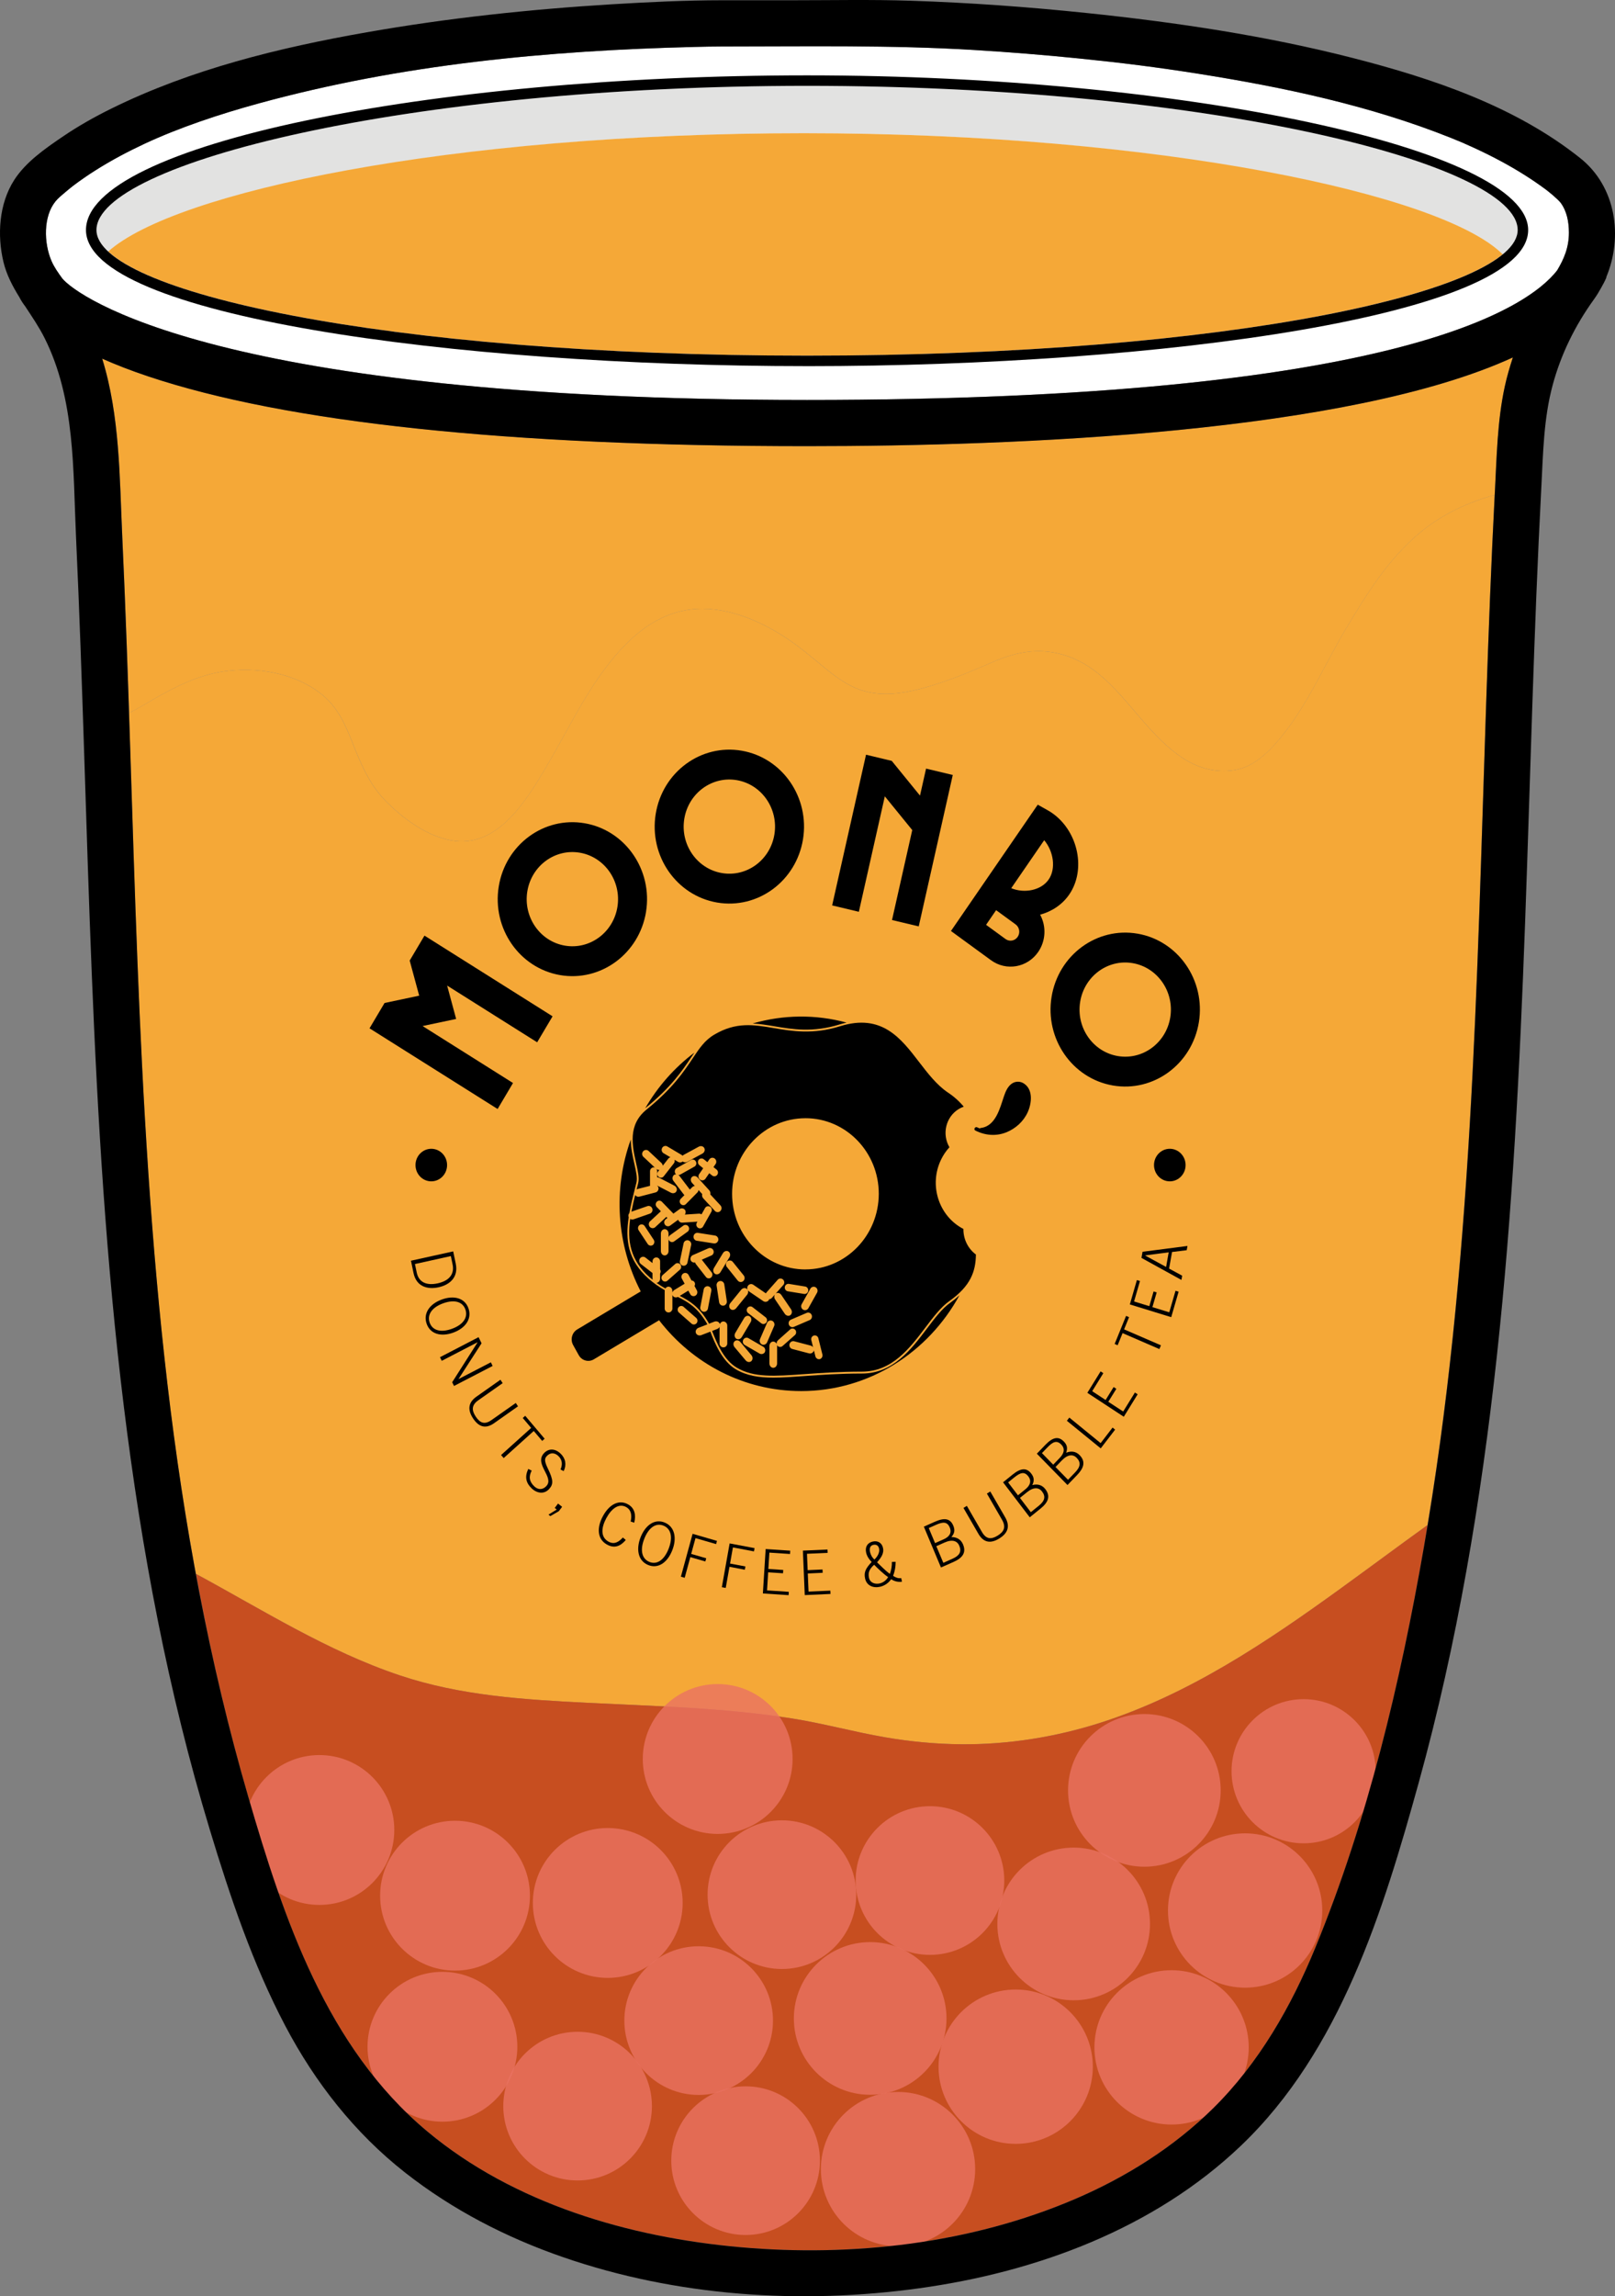 <?xml version="1.0" encoding="UTF-8"?> <svg xmlns="http://www.w3.org/2000/svg" id="Calque_2" viewBox="0 0 936.82 1331.55"><rect x="0" y="0" width="936.82" height="1331.55" fill="#808080" stroke="none"/><defs><style>.cls-1{fill:#e97262;opacity:.8;}.cls-1,.cls-2,.cls-3,.cls-4,.cls-5,.cls-6,.cls-7,.cls-8{stroke-width:0px;}.cls-9{opacity:.7;}.cls-3{fill:#5a231e;}.cls-4{fill:#c74e20;}.cls-5{fill:#6d2c23;}.cls-6{fill:#fff;}.cls-7{fill:#e2e2e1;}.cls-8{fill:#f5a837;}</style></defs><g id="Calque_1-2"><path class="cls-8" d="M867.05,286.96c-15.67,4.42-30.46,11.22-43.31,21.85-18.22,15.07-31,35.66-42.98,55.74-12.43,20.83-21.97,43.63-37.39,62.56-7.06,8.68-15.94,17.7-27.47,19.49-10.69,1.66-20.93-1.16-29.88-7.04-17.96-11.81-29.3-31.22-44.99-45.56-8.39-7.67-17.62-13.14-28.87-15.42-12.74-2.57-24.51.2-36.22,5.3-13.78,5.99-27.4,11.69-41.98,15.54-10.86,2.86-22.48,4.38-33.43,1.09-8.3-2.49-15.35-7.68-21.98-13.09-7.72-6.31-15.25-12.83-23.66-18.23-15.81-10.14-35.58-18.26-54.72-15.72-13.26,1.76-24.88,8.5-34.51,17.58-21.55,20.32-33.99,48.68-48.87,73.78-11.08,18.69-27.38,45.9-52.89,42.83-15.36-1.85-30.29-12.98-40.74-23.75-9.18-9.45-14.29-21.91-19.01-33.96-3.91-9.96-8.39-19.65-16.77-26.67-15.59-13.06-38.74-16.93-58.47-13.81-14.31,2.27-27.18,8.71-39.63,15.85-4.51,2.58-9.37,5.71-14.46,8.09,0-.02,0-.04,0-.06,4.31,129.93,7.16,260.01,22.28,389.22,4.31,36.85,9.78,73.59,16.53,110.08,38.83,20.99,76.27,44.82,118.34,58.9,35.12,11.75,71.91,14.04,108.65,15.88,39.71,1.99,79.58,2.86,118.92,9.1,18.1,2.87,35.74,7.77,53.78,10.88,14.61,2.52,29.42,3.94,44.24,4.06,27.25.22,54.42-4.11,80.38-12.36,51.43-16.35,96.76-46.86,140.09-78.23,16.69-12.08,33.26-24.43,50.01-36.49,26.1-157.32,28.66-317.43,34.02-476.46,1.38-40.95,2.92-81.9,5.05-122.82-.03.62-.05,1.24-.09,1.86Z"></path><path class="cls-8" d="M73.17,365.73c-.09-2.34-.18-4.67-.27-7.01.09,2.34.18,4.67.27,7.01Z"></path><path class="cls-6" d="M32.18,116.78c1.67-2.05,3.86-3.76,5.87-5.47.92-.78,1.86-1.55,2.79-2.32.1-.08,1.12-.88,1.63-1.28,4.19-3.19,8.55-6.17,13-8.98,9.09-5.75,18.61-10.8,28.35-15.35,19.95-9.32,43.52-17.2,66.43-23.46,82.67-22.61,167.08-30.6,252.91-32.71,5.27-.13,10.54-.25,15.81-.25,48.84,0,97.65-.92,146.42,2.05,20.15,1.23,40.27,2.85,60.36,4.88,24.52,2.47,45.92,5.16,69.63,8.92,49.56,7.85,99.43,18.45,146.16,37.11,5.11,2.04,7.94,3.24,13.66,5.88,5.33,2.46,10.6,5.07,15.77,7.86,8.93,4.82,17.55,10.18,25.7,16.23.28.21.42.31.58.43.15.12.26.21.5.41.92.74,1.85,1.48,2.75,2.24,1.65,1.4,4.13,3.69,4.9,4.76,3.56,4.96,4.67,11.05,4.68,17.14.02,8.69-2.93,15.43-6.85,21.96-16.77,21.51-92.94,75.09-435.08,75.09S44.72,171.76,36.18,161.54c-2.4-3.29-4.75-6.61-6.29-10.17-4.56-10.58-4.76-25.93,2.29-34.58Z"></path><path class="cls-7" d="M871.68,147.46c5.67-4.68,8.69-9.4,8.69-14.09,0-38.66-180.06-83.59-412.2-83.59S55.96,94.72,55.96,133.37c0,4.14,2.37,8.31,6.81,12.45,38.3-34.39,201.13-68.58,403.62-68.58s370.42,35.28,405.28,70.22Z"></path><path class="cls-8" d="M468.16,206.23c213.75,0,366.59-28.31,403.51-58.77-34.86-34.93-199.57-70.22-405.28-70.22S101.07,111.43,62.77,145.82c33.33,31.07,187.81,60.41,405.39,60.41Z"></path><path class="cls-2" d="M468.16,212.32c-205.62,0-418.29-29.53-418.29-78.95S249.24,43.7,468.16,43.7s418.29,42.74,418.29,89.68c0,49.42-212.67,78.95-418.29,78.95ZM468.16,49.78c-232.14,0-412.2,44.93-412.2,83.59,0,35.18,165.64,72.86,412.2,72.86s412.2-37.67,412.2-72.86c0-38.66-180.06-83.59-412.2-83.59Z"></path><path class="cls-2" d="M217.72,194.15c.25-.04.5-.09.75-.13-.25.04-.5.09-.75.13ZM357.09,206.5c1.6,1.1,3.2,2.19,4.88,3.2-1.67-1-3.29-2.08-4.88-3.2ZM533.24,208.51s.07.02.11.03c-.04,0-.07-.02-.11-.03ZM865.26,158.94c2.39-2.22,4.66-4.56,6.86-6.95-2.2,2.4-4.47,4.73-6.86,6.95ZM874.87,148.86c1.28-1.49,2.5-3.02,3.71-4.57-1.2,1.55-2.44,3.08-3.71,4.57Z"></path><path class="cls-8" d="M74.85,413.41c5.1-2.38,9.96-5.51,14.46-8.09,12.45-7.13,25.31-13.58,39.63-15.85,19.73-3.12,42.88.74,58.47,13.81,8.38,7.02,12.86,16.72,16.77,26.67,4.73,12.05,9.83,24.5,19.01,33.96,10.45,10.77,25.38,21.9,40.74,23.75,25.51,3.07,41.81-24.14,52.89-42.83,14.88-25.1,27.32-53.47,48.87-73.78,9.63-9.08,21.24-15.83,34.51-17.58,19.14-2.53,38.91,5.58,54.72,15.72,8.41,5.4,15.94,11.92,23.66,18.23,6.63,5.42,13.68,10.6,21.98,13.09,10.95,3.29,22.56,1.77,33.43-1.09,14.58-3.84,28.2-9.54,41.98-15.54,11.71-5.09,23.48-7.87,36.22-5.3,11.25,2.27,20.48,7.75,28.87,15.42,15.69,14.34,27.02,33.75,44.99,45.56,8.95,5.88,19.19,8.7,29.88,7.04,11.53-1.79,20.41-10.81,27.47-19.49,15.42-18.94,24.96-41.73,37.39-62.56,11.98-20.08,24.76-40.67,42.98-55.74,12.85-10.63,27.64-17.43,43.31-21.85.03-.62.05-1.24.09-1.86,1.06-20.36,1.4-41,5.73-60.99,1.23-5.68,2.87-11.29,4.69-16.85-95.38,43.71-286.46,51.44-409.39,51.44-173.3,0-301.91-13.61-382.25-40.47-10.23-3.42-18.98-6.86-26.65-10.26,10.3,33.26,10.04,68.67,11.65,103.4,1.58,33.99,2.8,68.01,3.93,102.03Z"></path><path class="cls-4" d="M778.05,920.87c-43.34,31.37-88.67,61.88-140.09,78.23-25.95,8.25-53.13,12.58-80.38,12.36-14.82-.12-29.64-1.54-44.24-4.06-18.04-3.11-35.68-8.01-53.78-10.88-39.34-6.23-79.21-7.11-118.92-9.1-36.74-1.84-73.53-4.13-108.65-15.88-42.07-14.07-79.52-37.91-118.34-58.9,8.06,43.58,17.99,86.81,30.39,129.37,20.61,70.74,45.35,145.09,103.73,193.87,50.34,42.07,117.43,61.54,181.8,67.23,65.02,5.75,133.5-2.08,193.85-27.87,29.64-12.67,57.42-30.11,80.4-52.81,26.48-26.16,45.18-58.91,59.24-93.16,30.38-74,49.19-153.47,62.9-232.1.74-4.26,1.4-8.54,2.11-12.81-16.75,12.07-33.32,24.41-50.01,36.49Z"></path><circle class="cls-1" cx="679.6" cy="1187.24" r="44.75"></circle><circle class="cls-1" cx="722.26" cy="1107.87" r="44.75"></circle><circle class="cls-1" cx="589.17" cy="1198.44" r="44.75"></circle><circle class="cls-1" cx="520.92" cy="1257.83" r="44.75"></circle><circle class="cls-1" cx="622.81" cy="1115.66" r="44.27"></circle><circle class="cls-1" cx="432.5" cy="1252.93" r="43.11"></circle><circle class="cls-1" cx="504.77" cy="1170.46" r="44.27"></circle><circle class="cls-1" cx="539.44" cy="1090.49" r="43.11"></circle><circle class="cls-1" cx="335.05" cy="1221.3" r="43.11"></circle><circle class="cls-1" cx="405.28" cy="1171.71" r="43.11"></circle><circle class="cls-1" cx="453.57" cy="1098.68" r="43.11"></circle><circle class="cls-1" cx="756.19" cy="1027.11" r="41.8"></circle><circle class="cls-1" cx="663.82" cy="1038.21" r="44.27"></circle><circle class="cls-1" cx="416.31" cy="1020.01" r="43.45"></circle><circle class="cls-1" cx="352.54" cy="1103.49" r="43.45"></circle><circle class="cls-1" cx="185.27" cy="1061.18" r="43.45"></circle><circle class="cls-1" cx="263.95" cy="1099.27" r="43.45"></circle><circle class="cls-1" cx="256.64" cy="1186.88" r="43.45"></circle><path class="cls-5" d="M73.17,365.73c-.09-2.34-.18-4.67-.27-7.01.09,2.34.18,4.67.27,7.01Z"></path><g class="cls-9"><path class="cls-3" d="M73.17,365.73c-.09-2.34-.18-4.67-.27-7.01.09,2.34.18,4.67.27,7.01Z"></path></g><path class="cls-2" d="M574.84,556.8c8.85,6.47,21.11,4.33,27.39-4.78,4.39-6.38,4.83-14.79,1.12-21.61,6.77-1.85,12.84-5.81,16.88-11.7,9.76-14.2,5.37-36.1-9.39-46.87-1.02-.74-2.07-1.41-3.17-2.02l-5.7-3.2-27.62,40.19-7.87,11.45-14.85,21.61,23.2,16.93ZM605.71,487.22c5.49,6.51,6.91,16.52,2.6,22.79-4.31,6.27-13.95,8.22-21.72,5.04l19.12-27.83ZM577.82,527.79l11.29,8.24c2.28,1.66,2.82,4.9,1.21,7.25-1.61,2.35-4.76,2.91-7.04,1.25l-11.29-8.24,5.83-8.5Z"></path><polygon class="cls-2" points="513.26 461.78 529.17 481.34 517.44 533.51 532.93 537.2 552.68 449.4 537.19 445.7 533.67 461.36 517.28 441.22 502.36 437.65 482.71 525.03 498.2 528.73 513.26 461.78"></polygon><polygon class="cls-2" points="297.58 628.02 245.12 594.98 264.6 590.87 259.37 571.52 311.59 604.41 320.53 589.34 246.23 542.55 237.65 557.01 243.16 577.37 223.07 581.61 214.35 596.3 288.65 643.09 297.58 628.02"></polygon><path class="cls-2" d="M374.74,528.75c3.93-24.31-12-47.3-35.58-51.36-23.59-4.06-45.91,12.35-49.85,36.67-3.94,24.31,11.99,47.32,35.58,51.38,23.59,4.04,45.9-12.38,49.86-36.68ZM358.15,525.91s0,0,0,0c-2.41,14.88-16.07,24.92-30.5,22.44-14.44-2.48-24.18-16.56-21.77-31.44,2.41-14.88,16.07-24.92,30.5-22.44,14.43,2.5,24.17,16.56,21.77,31.43Z"></path><path class="cls-2" d="M415.95,523.36c23.59,4.03,45.89-12.37,49.85-36.67,0,0,0,0,0,0,3.94-24.31-11.99-47.31-35.59-51.37-23.59-4.06-45.91,12.36-49.85,36.67-3.94,24.31,11.99,47.31,35.59,51.37ZM396.94,474.84c2.41-14.88,16.06-24.93,30.5-22.44,14.43,2.5,24.17,16.56,21.78,31.43-2.41,14.88-16.06,24.93-30.5,22.44-14.44-2.48-24.19-16.56-21.78-31.43Z"></path><path class="cls-2" d="M659.84,541.42c-23.59-4.06-45.91,12.36-49.85,36.67-3.94,24.31,11.99,47.31,35.59,51.37,23.59,4.03,45.89-12.38,49.85-36.68,3.94-24.31-12-47.31-35.59-51.37ZM678.85,589.94c-2.41,14.88-16.06,24.92-30.5,22.44-14.44-2.48-24.19-16.55-21.78-31.43,2.41-14.88,16.06-24.93,30.5-22.44,14.43,2.5,24.17,16.56,21.78,31.44Z"></path><path class="cls-2" d="M583.9,656.55c5.21-2.13,9.79-6.23,12.2-11.5,2.36-5.12,3.3-13.07-2.02-16.65-2.25-1.57-5.22-1.51-7.41.16-2.21,1.69-3.39,4.45-4.27,7.05-2.37,6.99-4.81,17.44-13.47,18.48-.23.02-.45.12-.62.29-.5-.2-.99-.42-1.48-.67-1.21-.61-2.28,1.26-1.06,1.87,5.72,2.89,12.17,3.42,18.13.97Z"></path><path class="cls-2" d="M556.58,751.1c-1.71,1.57-3.52,3.03-5.41,4.37-4.71,3.34-9,9.01-13.53,15.01-9.22,12.19-19.66,26.01-37.67,26.01-13.04,0-23.69.76-33.12,1.44-6.88.49-12.87.92-18.21.92-8.57,0-15.48-1.1-21.78-4.8-8.02-4.72-12.25-15.33-14.8-21.85l-5.28,2.03c-1.28.49-2.66-.07-3.11-1.25s.26-2.54,1.55-3.03l5.09-1.96c-.17-.39-.37-.76-.6-1.12-5.23-8.67-10.51-11.81-16.49-14.8-1.13.54-2.43.25-3.02-.76-.08-.16-.13-.33-.16-.51v7.76c.1,1.28-.82,2.4-2.05,2.5-1.24.11-2.32-.84-2.43-2.12-.01-.13-.01-.26,0-.38v-10.01c.01-.14.04-.27.07-.4-3.34-1.86-6.47-4.08-9.36-6.62-12.19-10.77-13.59-22.62-11.57-35.74-.03-.06-.08-.11-.1-.17-.22-.76-.04-1.58.47-2.16.85-4.72,2.07-9.61,3.34-14.65l.76-3.04c.65-2.65-.21-6.54-1.23-11.05-.97-4.33-2.03-9.12-2.05-13.91-10.36,28.86-8.26,60.9,5.77,88.06l-36.87,22.07c-3.04,1.85-4.08,5.87-2.33,9.04l3.27,5.88c1.76,3.14,5.66,4.22,8.71,2.4,0,0,0,0,0,0l37.88-22.67c19.31,25.03,49.08,41.07,82.42,41.07,39.4,0,73.74-22.45,91.81-55.55ZM401.29,767.68c-.12-.09-.24-.19-.34-.3h0s-6.94-6.1-6.94-6.1c-.96-.68-1.21-2.03-.56-3.03.66-.99,1.97-1.25,2.94-.57.12.09.24.19.34.3l6.94,6.1c.96.68,1.21,2.03.56,3.03-.66.99-1.97,1.25-2.94.57Z"></path><path class="cls-2" d="M400.97,613.1c.62-.93,1.22-1.82,1.81-2.69-11.52,8.68-21.22,19.66-28.53,32.29l.13-.12c15.01-12.17,21.43-21.78,26.59-29.48Z"></path><path class="cls-2" d="M487,594.07c1.4-.44,2.75-.78,4.07-1.08-17.87-4.84-36.68-4.66-54.46.52,4.18.22,8.31.9,12.52,1.6,10.49,1.78,22.36,3.78,37.87-1.04Z"></path><path class="cls-2" d="M254.4,746.47c6.55-1.43,11.6-5.84,9.97-13.68l-1.48-7.13-24.5,5.41,1.48,7.13c1.63,7.83,7.98,9.7,14.53,8.27ZM241.72,737.88l-1.02-4.89,20.83-4.61,1.02,4.89c1.16,5.6-2.02,9.45-8.63,10.91-6.61,1.46-11.04-.7-12.2-6.3Z"></path><path class="cls-2" d="M262.89,772.78c6.99-2.53,10.96-7.9,8.88-14.01-2.08-6.11-8.45-7.75-15.43-5.23-6.98,2.52-10.96,7.9-8.88,14.01,2.08,6.11,8.44,7.76,15.43,5.23ZM249.22,766.91c-1.53-4.49,1.22-8.75,7.87-11.15,6.65-2.4,11.37-.84,12.9,3.65,1.53,4.49-1.22,8.74-7.87,11.15-6.64,2.4-11.37.84-12.9-3.65Z"></path><polygon class="cls-2" points="284.73 789.98 266.06 799.66 266.02 799.6 279.34 778.95 277.61 775.4 255.22 787.02 256.25 789.12 276.96 778.38 277 778.45 262.3 801.53 263.36 803.7 285.76 792.09 284.73 789.98"></polygon><path class="cls-2" d="M299.2,813.56l-14.09,9.91c-3.95,2.8-6.64,1.78-9.14-2-2.5-3.78-2.43-6.72,1.52-9.5l14.09-9.91-1.29-1.97-13.91,9.8c-4.69,3.3-5.36,7.5-1.94,12.66,3.42,5.15,7.44,6.05,12.14,2.75l13.9-9.8-1.29-1.95Z"></path><polygon class="cls-2" points="314.51 835.56 315.92 834.29 304.66 820.99 303.23 822.26 308.12 828.03 290.67 843.74 292.17 845.51 309.62 829.8 314.51 835.56"></polygon><path class="cls-2" d="M325.17,842.92c-3.42-3.25-7.19-2.94-9.71-.14-5.64,6.28,6.12,13.77,1.55,18.87-2.05,2.29-4.77,2.47-7.06.29-2.9-2.77-3.41-5.58-1.53-9.15l-1.98-.98c-2.09,4.44-1.51,7.96,2.01,11.31,2.97,2.84,7.2,3.55,10.1.32,2.45-2.73,2.58-5.04-.8-11.97-2.21-4.54-1.76-5.8-.59-7.09,2-2.23,4.61-2.09,6.75-.05,2.35,2.24,2.45,5.06,1.23,7.8l1.85.94c1.77-3.72,1.09-7.38-1.81-10.15Z"></path><polygon class="cls-2" points="321.78 874.43 322.95 875.35 318.16 878.31 319.23 879.17 324.15 876.32 326.07 873.78 323.7 871.89 321.78 874.43"></polygon><path class="cls-2" d="M364.46,872.43c-5.29-3.06-10.92-.24-14.7,6.7-3.78,6.94-3.18,13.35,2.12,16.41,4.57,2.66,8.12,1.01,11.12-2.54l-1.69-1.42c-2.32,2.51-4.99,4.33-8.49,2.3-4.54-2.63-4.07-8.09-1.07-13.61,3-5.52,7.28-8.78,11.61-6.28,2.63,1.51,3.33,4.47,2.47,8.31l2.07.68c1.06-4.22.44-8.3-3.44-10.55Z"></path><path class="cls-2" d="M385.67,882.94c-5.81-2.45-11.24,1.37-14.04,8.4-2.79,7.04-1.54,13.69,4.27,16.14,5.81,2.45,11.23-1.36,14.03-8.4,2.81-7.04,1.54-13.69-4.27-16.14ZM387.82,898.19c-2.68,6.71-6.94,9.31-11.21,7.5-4.26-1.8-5.51-6.76-2.85-13.46,2.66-6.7,6.94-9.31,11.2-7.5,4.27,1.8,5.53,6.74,2.85,13.46Z"></path><polygon class="cls-2" points="394.97 914.28 397.17 914.93 400.44 902.95 409.15 905.47 409.66 903.61 400.94 901.08 403.44 891.93 415.4 895.4 415.9 893.54 401.76 889.43 394.97 914.28"></polygon><polygon class="cls-2" points="418.72 920.39 420.98 920.8 423.15 908.56 432.06 910.26 432.39 908.36 423.49 906.68 425.15 897.32 437.36 899.63 437.7 897.73 423.24 895 418.72 920.39"></polygon><polygon class="cls-2" points="442.53 924.01 457.45 925.01 457.57 923.08 444.94 922.24 445.59 911.76 454.21 912.32 454.33 910.39 445.71 909.82 446.3 900.33 458.28 901.13 458.4 899.21 444.14 898.26 442.53 924.01"></polygon><polygon class="cls-2" points="469.02 922.94 468.58 912.44 477.21 912.04 477.12 910.11 468.5 910.51 468.11 901.01 480.1 900.47 480.02 898.54 465.74 899.18 466.82 924.97 481.75 924.3 481.66 922.38 469.02 922.94"></polygon><path class="cls-2" d="M518.08,913.8c.98-2.59,1.48-5.36,1.46-8.14l-2.17.05c.04,2.38-.35,4.74-1.17,6.96-2.6-1.81-4.94-4.39-7.43-6.7,2.06-2.45,4.18-4.96,3.43-8.38-.66-3.03-3.15-4.32-5.92-3.68-3.08.71-4.59,3.08-3.86,6.43.44,2.02,1.71,3.96,3.21,5.41-3.43,3.75-4.62,5.87-3.82,9.57.95,4.37,4.94,5.69,8.76,4.8,2.57-.6,4.84-2.16,6.37-4.37,1.85,1.26,4.09,1.77,6.28,1.44l-.46-2.09c-1.71.31-3.31-.36-4.69-1.29ZM504.7,900.09c-.56-2.58.29-3.88,1.88-4.25,1.9-.44,3.01.58,3.35,2.16.47,2.05-.78,4.57-2.72,6.35h0c-1.24-1.12-2.11-2.61-2.5-4.26ZM510.27,918.21c-2.58.59-5.55-.29-6.19-3.26-.74-3.41.63-5.42,3-7.58,1.86,1.99,6.1,5.94,8.1,7.14-1.07,1.88-2.85,3.23-4.91,3.7Z"></path><path class="cls-2" d="M551.88,891.28c1.84-2.1,2.17-4,1.1-6.56-1.71-4.1-4.97-4.83-10.64-2.31l-6.44,2.87,9.93,23.68,7.34-3.25c4.97-2.21,7.52-5.22,5.46-10.14-1.25-2.99-3.75-4.25-6.75-4.28ZM538.75,886.1l4.14-1.85c4.14-1.85,6.59-1.93,8.05,1.55,1.46,3.49-.82,5.6-3.53,6.8l-5,2.23-3.66-8.74ZM552.64,903.83l-5.44,2.43-4.06-9.65,4.78-2.13c4.62-2.06,7.4-.84,8.54,1.88,1.41,3.35.22,5.67-3.82,7.47Z"></path><path class="cls-2" d="M574.44,864.9l-1.97,1.2,8.73,15.11c2.45,4.24,1.3,6.94-2.51,9.28-3.81,2.34-6.66,2.09-9.11-2.15l-8.73-15.12-1.97,1.2,8.62,14.93c2.9,5.05,6.92,6,12.14,2.8,5.22-3.2,6.33-7.29,3.42-12.33l-8.62-14.93Z"></path><path class="cls-2" d="M598.79,861.18c1.26-2.52,1.11-4.45-.56-6.64-2.69-3.51-6.02-3.37-10.87.56l-5.51,4.46,15.48,20.3,6.28-5.08c4.26-3.44,5.99-7.02,2.77-11.24-1.95-2.56-4.68-3.13-7.58-2.37ZM584.79,859.62l3.55-2.87c3.55-2.87,5.9-3.59,8.17-.61,2.27,2.98.59,5.62-1.74,7.5l-4.27,3.46-5.71-7.48ZM602.62,873.12l-4.66,3.77-6.31-8.28,4.1-3.31c3.95-3.2,6.94-2.73,8.72-.4,2.19,2.87,1.62,5.42-1.85,8.22Z"></path><path class="cls-2" d="M618.45,842.41c.95-2.66.57-4.55-1.35-6.51-3.08-3.15-6.36-2.58-10.71,1.94l-4.94,5.13,17.77,18.17,5.62-5.83c3.81-3.96,5.1-7.73,1.41-11.51-2.24-2.29-5.01-2.51-7.81-1.38ZM604.4,842.63l3.17-3.3c3.18-3.3,5.43-4.32,8.04-1.65,2.61,2.67,1.25,5.51-.83,7.66l-3.83,4-6.55-6.71ZM623.7,853.76l-4.18,4.34-7.24-7.41,3.66-3.81c3.55-3.68,6.56-3.61,8.6-1.52,2.51,2.58,2.26,5.2-.85,8.4Z"></path><polygon class="cls-2" points="638.45 836.84 620.29 822.03 618.86 823.88 638.5 839.89 646.85 829.02 645.38 827.82 638.45 836.84"></polygon><polygon class="cls-2" points="651.53 818.51 642.9 812.87 647.56 805.36 645.99 804.32 641.33 811.83 633.56 806.72 640.01 796.28 638.43 795.24 630.74 807.67 651.88 821.55 659.92 808.53 658.34 807.49 651.53 818.51"></polygon><polygon class="cls-2" points="654.94 763.81 653.21 763.06 646.58 779.34 648.31 780.09 651.18 773.06 672.53 782.3 673.42 780.12 652.06 770.88 654.94 763.81"></polygon><polygon class="cls-2" points="678.26 760.98 668.48 757.98 670.96 749.44 669.16 748.89 666.69 757.42 657.85 754.7 661.28 742.84 659.48 742.29 655.39 756.41 679.39 763.8 683.68 749.03 681.89 748.48 678.26 760.98"></polygon><path class="cls-2" d="M662.12,729.43l23.19,12.78.44-2.46-7.59-4.12,1.71-9.61,8.51-1.05.44-2.46-26.06,3.37-.63,3.55ZM664.28,727.99l13.64-1.79-1.49,8.48-12.15-6.62v-.07Z"></path><ellipse class="cls-2" cx="678.57" cy="675.6" rx="9.16" ry="9.44"></ellipse><ellipse class="cls-2" cx="250.18" cy="675.6" rx="9.16" ry="9.44"></ellipse><path class="cls-2" d="M417.44,769.37c-.3.6-.81,1.06-1.42,1.29l-2.96,1.14c2.64,6.76,6.63,16.75,14.33,21.28,9.94,5.86,21.67,5.02,39.4,3.75,9.43-.67,20.12-1.44,33.2-1.44,17.48,0,27.76-13.61,36.82-25.59,4.59-6.07,8.93-11.8,13.76-15.23,12.43-8.8,15.41-17.21,15.53-27.1-4.62-3.42-7.33-8.96-7.25-14.82-14.37-7.45-20.15-25.5-12.92-40.31,1.26-2.59,2.88-4.97,4.81-7.08-4.46-7.58-2.12-17.46,5.24-22.06.97-.6,1.99-1.1,3.06-1.47-2.67-3.19-5.78-5.96-9.23-8.22-6.45-4.35-11.62-11.1-16.63-17.61-10.66-13.92-21.72-28.33-45.88-20.8-15.76,4.89-27.76,2.87-38.35,1.08-11.76-1.98-21.92-3.7-34.59,3.77-5.52,3.25-8.62,7.88-12.53,13.75-5.2,7.78-11.65,17.46-26.8,29.72-11,8.9-8.25,21.18-6.04,31.05,1.04,4.65,1.94,8.66,1.22,11.56l-.78,3.05c-.05.24-.11.46-.17.69.2-.13.42-.23.64-.3l7.16-1.83v-8.35c-.05-1.25.89-2.31,2.1-2.37.26,0,.51.06.75.17l-6.47-6.06c-1.01-.75-1.24-2.19-.52-3.23.72-1.04,2.13-1.28,3.14-.53.14.1.27.22.38.36l7.19,6.72c.46.42.75,1,.82,1.63l3.18-4.06c.33-.41.78-.7,1.28-.82l-3.83-2.27c-1.1-.53-1.58-1.89-1.06-3.02.52-1.14,1.83-1.62,2.93-1.09.11.05.22.12.32.19l8.25,4.89c.16.11.31.25.44.4.19-.22.42-.4.67-.54l8.71-4.72c1.21-.66,2.65-.28,3.22.84.57,1.12.05,2.56-1.17,3.2l-8.71,4.72c-.85.49-1.89.42-2.68-.17-.77.64-1.85.72-2.7.2l-2-1.2c.19.73.03,1.52-.43,2.11l-5.72,7.3c-.64,1-1.95,1.28-2.93.62-.97-.66-1.24-2.01-.6-3.02.07-.12.16-.22.25-.32l.63-.8c-.62.05-1.24-.14-1.73-.54.29.41.45.9.46,1.41v3.44c.4,0,.8.08,1.17.26l8.79,4.55c1.22.64,1.77,2.06,1.22,3.2s-1.99,1.53-3.21.9l-7.98-4.13v.08c.36.28.62.67.74,1.11.25,1.28-.55,2.53-1.79,2.8l-9.23,2.4c-.93.26-1.92-.09-2.51-.88-.81,3.27-1.55,6.47-2.14,9.61l9.07-3.15c1.14-.51,2.46.02,2.96,1.19.5,1.17-.02,2.54-1.16,3.05-.12.05-.24.1-.37.13l-9.2,3.2c-.67.24-1.4.16-2.02-.2-1.75,12.47-.17,23.72,11.35,33.9.58.51,1.13.9,1.7,1.36-.07-.22-.11-.45-.12-.68v-3.23l-6.72-5.2c-1.02-.73-1.28-2.17-.57-3.22.71-1.05,2.11-1.32,3.13-.59.06.04.11.08.16.13l4.02,3.12v-.8c-.1-1.25.8-2.35,2.01-2.46,1.21-.11,2.28.82,2.38,2.07.01.13.01.25,0,.38v4.46c.45.75.45,1.7,0,2.45v2.91c.04,1.25-.87,2.32-2.08,2.44,1.66,1.2,3.37,2.29,5.15,3.29.38-.65,1.06-1.06,1.79-1.08,1.29.05,2.29,1.16,2.24,2.49,0,0,0,.02,0,.03v.66l.1.05c.21-.54.58-.99,1.06-1.28l5.98-3.64-1.48-2.71c-.68-1.04-.42-2.45.59-3.16s2.38-.43,3.06.61c.07.11.13.23.19.35l1.65,3.05c1.11,0,2.01.92,2.01,2.07,0,.39-.1.77-.3,1.1l1.27,2.36c.68,1.04.42,2.45-.59,3.16-1.01.7-2.38.43-3.06-.61-.07-.11-.13-.23-.19-.35l-1.01-1.86-4.98,3.04c5.83,2.97,11.05,6.25,16.25,14.81.27.43.51.87.71,1.33l3.14-1.2c1.28-.49,2.67.06,3.11,1.25.02.09.03.18.04.28.28-.95,1.12-1.61,2.08-1.64,1.29.05,2.29,1.16,2.24,2.49,0,.01,0,.02,0,.03v10.01c.1,1.28-.82,2.4-2.05,2.5-1.24.11-2.32-.84-2.43-2.12-.01-.13-.01-.26,0-.38v-9.41ZM423.72,759.11l.02-.02c-.94-.8-.99-2.34-.11-3.42l6.32-7.77c.88-1.08,2.35-1.3,3.29-.48.94.81.99,2.35.11,3.43l-6.34,7.78c-.88,1.08-2.35,1.3-3.29.48ZM449.99,750.11c.99-.72,2.45-.37,3.24.8l5.63,8.32c.78,1.16.6,2.68-.39,3.4-.99.72-2.45.37-3.24-.8l-5.62-8.32c-.63-.94-.62-2.12-.07-2.91l-1.76,1.98c-.42.49-1.01.79-1.64.84-.04.18-.11.35-.19.51-.76,1.05-2.2,1.29-3.24.54l-8.09-5.51c-1.09-.61-1.49-2.02-.89-3.15.6-1.12,1.96-1.53,3.05-.92.11.06.21.13.31.21l7.18,4.91c.08-.17.18-.33.29-.48l6.42-7.25c.74-1,2.13-1.18,3.09-.42.97.76,1.15,2.19.41,3.19-.08.1-.16.2-.25.29h-.02l-4.35,4.91s.09-.09.14-.13ZM469.01,758.44c-.54,1.15-1.88,1.64-3,1.09-1.12-.55-1.59-1.94-1.06-3.09.05-.11.11-.21.17-.31l4.85-8.66c.54-1.15,1.88-1.64,3-1.09,1.12.55,1.59,1.94,1.06,3.09-.05.11-.11.21-.17.31l-4.85,8.66ZM469.81,765.43c-.11.06-.23.11-.34.15l-8.79,3.77c-1.08.58-2.41.14-2.97-.97-.56-1.11-.14-2.49.94-3.07.11-.06.23-.11.34-.15l8.79-3.77c1.08-.58,2.41-.14,2.97.97.56,1.11.14,2.49-.94,3.07ZM466.58,750.36c-.13,0-.26-.03-.38-.06l-9-1.47c-1.16-.08-2.05-1.12-1.97-2.32.08-1.2,1.08-2.11,2.25-2.03.13,0,.26.03.38.06l9,1.47c1.16.08,2.05,1.12,1.97,2.32-.08,1.2-1.08,2.11-2.25,2.03ZM435.45,766.68l-5.14,8.64c-.71,1.2-2.14,1.64-3.19.98-1.04-.66-1.31-2.17-.59-3.37l5.14-8.64c.71-1.2,2.14-1.64,3.18-.98,1.04.66,1.3,2.17.59,3.37h0ZM434.16,761.59c-.99-.63-1.3-1.97-.69-3,.61-1.02,1.91-1.34,2.91-.71.11.07.21.15.31.24l7.28,5.65c.98.64,1.27,1.99.65,3-.62,1.01-1.93,1.31-2.91.67-.09-.06-.18-.13-.27-.21l-7.28-5.65ZM435.84,789.3c-.93.82-2.4.63-3.3-.44l-6.44-7.67c-.89-1.07-.87-2.6.06-3.43.92-.82,2.41-.63,3.3.44l6.43,7.67c.87,1.07.85,2.6-.08,3.43h.02ZM443.68,784.09c-.67,1.11-2.09,1.45-3.17.76l-8.3-4.8c-1.12-.51-1.62-1.85-1.13-3,.49-1.15,1.8-1.67,2.91-1.16.12.06.24.12.35.2l8.3,4.8c1.14.59,1.59,2.02,1.02,3.19,0,0,0,0,0,.01h.02ZM442,779.65s-.02,0-.04-.01c-1.15-.6-1.61-2.04-1.04-3.24l3.95-9.13c.41-1.21,1.69-1.84,2.87-1.42,1.17.42,1.79,1.74,1.38,2.95-.04.12-.09.24-.15.35l-3.95,9.13c-.47,1.24-1.82,1.85-3.02,1.37ZM450.91,780.35h.02c-.12-.15-.22-.33-.28-.52.06.21.1.43.12.65v10.14c0,1.41-.99,2.55-2.22,2.55s-2.22-1.14-2.22-2.55v-10.13c0-1.41.99-2.55,2.22-2.55.87.03,1.65.59,1.97,1.43-.13-.82.17-1.64.78-2.18l6.89-6.14c.81-.86,2.15-.88,2.99-.04.84.84.85,2.22.04,3.08-.08.09-.18.17-.27.24l-6.92,6.12c-.88.86-2.28.81-3.11-.1ZM475.55,788.13s0,0,0,0h.02c-1.19.27-2.36-.51-2.61-1.73l-.85-3.41v.17c-.37,1.27-1.67,1.99-2.9,1.61,0,0-.01,0-.02,0l-9.41-2.47c-1.23-.21-2.05-1.4-1.85-2.66.2-1.26,1.36-2.12,2.59-1.91.13.02.25.05.37.1l9.39,2.47c.55.15,1.04.49,1.38.96l-.99-3.97c-.39-1.13.18-2.38,1.28-2.78,1.1-.41,2.31.18,2.7,1.31.04.13.08.25.1.39l2.27,9.09c.36,1.2-.29,2.47-1.46,2.84ZM467.19,648.43c23.5-.02,42.56,19.6,42.57,43.82h0c-.03,24.21-19.06,43.82-42.54,43.86l.02.02c-23.5.02-42.56-19.6-42.57-43.82-.02-24.21,19.02-43.86,42.52-43.87ZM405.25,672.56c.79-.95,2.18-1.06,3.11-.24l1.98,1.6.98-1.42c.63-1.1,2.01-1.47,3.08-.81,1.07.65,1.42,2.07.79,3.17-.06.11-.14.22-.22.31l-1.11,1.6,1.66,1.34c.98.65,1.26,2,.63,3.01-.63,1.01-1.94,1.3-2.92.65-.11-.07-.21-.16-.31-.25l-1.5-1.2-2.07,3.01c-.63,1.1-2.01,1.47-3.08.81-1.07-.65-1.42-2.07-.79-3.17.06-.11.14-.22.22-.31l2.2-3.2-2.14-1.73c-.98-.73-1.2-2.14-.5-3.15ZM390.66,684.8c-.84-1.01-.72-2.53.25-3.41.39-.29.85-.43,1.33-.4-.24-.18-.44-.41-.59-.67-.53-1.12-.09-2.48,1-3.03l8-4.51c.97-.67,2.28-.4,2.93.61s.38,2.35-.59,3.02c-.1.07-.21.13-.32.18l-8.01,4.49c-.35.19-.74.28-1.14.28.25.16.47.36.66.6l5.98,7.85,1.38-1.39c.41-.41.94-.66,1.51-.7l-1.6-1.76c-.94-1.03-.97-2.56-.08-3.43.89-.86,2.38-.73,3.31.3l6.73,7.4c.59.64.82,1.54.62,2.4l5.83,6.29c.89.89.92,2.36.06,3.28-.86.92-2.29.95-3.18.06-.04-.04-.08-.09-.12-.13l-6.69-7.24c-.61-.65-.84-1.59-.59-2.46l-2.15-2.36c-.06.55-.3,1.07-.69,1.46l-6.5,6.58c-.76.91-2.09,1.02-2.98.23-.88-.78-.99-2.16-.23-3.07.08-.09.16-.18.26-.26l1.97-2c-.13-.09-.25-.2-.35-.32l-5.99-7.86ZM416.68,719.09s0,0,0,.01c-.24,1.3-1.46,2.16-2.72,1.91,0,0-.02,0-.02,0l-9.6-1.5c-1.24-.11-2.16-1.23-2.05-2.5.1-1.28,1.19-2.22,2.43-2.12.11,0,.22.03.32.05l9.59,1.5c1.28.15,2.2,1.33,2.06,2.65ZM378.67,721.99h-.01c-1.03.66-2.39.33-3.03-.74l-5.12-7.76c-.7-.96-.51-2.33.42-3.05.93-.72,2.26-.53,2.96.43.04.06.08.12.12.18l5.12,7.76c.72,1.01.52,2.43-.45,3.17ZM380.26,711.45c-.84.94-2.26,1-3.18.14-.91-.87-.97-2.33-.13-3.27.1-.11.2-.21.32-.29l6.08-5.64-2.22-2.29c-.9-.77-1.02-2.14-.28-3.07.74-.93,2.08-1.05,2.97-.29.1.09.19.18.28.29l6.44,6.64s.04.07.07.1l3.52-2.56c1.01-.8,2.45-.61,3.23.42.53.83.48,1.92-.13,2.69l8.19-.54c.53-.03,1.06.11,1.51.4l1.94-3.45c.48-1.1,1.73-1.58,2.8-1.08,1.06.5,1.53,1.79,1.05,2.88-.06.13-.13.25-.21.37l-4.57,8.14c-.49,1.09-1.75,1.57-2.8,1.06-1.06-.51-1.52-1.8-1.03-2.89.05-.12.12-.23.19-.34l.26-.45-8.67.56c-1.11.11-2.15-.59-2.49-1.68l-4.49,3.27c-.94.8-2.33.68-3.11-.29-.78-.96-.66-2.4.28-3.2.09-.08.19-.15.29-.21l.78-.57-.62-.65-6.27,5.8ZM383.36,715.32c0-1.41.99-2.55,2.22-2.55s2.22,1.14,2.22,2.55v2.23c.1-.42.33-.81.67-1.12.1-.09.21-.16.32-.23l7.46-5.39c.89-.78,2.22-.67,2.98.25.76.92.65,2.29-.24,3.07-.1.09-.21.16-.32.23l-7.46,5.39c-.89.78-2.22.67-2.98-.25-.22-.26-.36-.57-.43-.89v6.84c0,1.41-.99,2.55-2.22,2.55s-2.22-1.14-2.22-2.55v-10.14ZM394.52,736.16c-.09.09-.18.18-.29.25l-6.92,6.11c-.82.85-2.16.86-2.99.01-.83-.85-.83-2.23,0-3.08.08-.08.17-.16.26-.23l6.92-6.1c.81-.86,2.15-.88,2.99-.04.84.84.85,2.22.04,3.08ZM398.82,731.97c-.16,1.27-1.29,2.16-2.52,2-1.23-.17-2.1-1.33-1.94-2.6.02-.13.04-.26.08-.39l2.05-9.77c.16-1.27,1.29-2.16,2.52-2,1.23.17,2.1,1.33,1.94,2.6-.02.13-.04.26-.08.39l-2.05,9.77ZM412.64,748.4c-.01.14-.04.28-.08.42l-1.88,9.81c-.14,1.27-1.26,2.18-2.49,2.04-1.23-.15-2.12-1.3-1.98-2.57.01-.13.04-.25.07-.37l1.89-9.81c.13-1.27,1.24-2.2,2.47-2.06,1.24.13,2.13,1.27,2,2.55ZM412.65,737.61c.81.86.79,2.24-.04,3.08-.84.84-2.17.82-2.99-.04-.09-.1-.18-.2-.25-.32l-5.71-7.32c-.21-.28-.36-.61-.45-.95-1.03.26-2.09-.25-2.55-1.24-.44-1.23.16-2.59,1.35-3.05l8.76-3.83c1.08-.58,2.41-.15,2.98.96.57,1.11.15,2.49-.93,3.07-.11.06-.22.11-.33.14l-5.41,2.37,5.57,7.14ZM414.7,738.67l.02-.02c-1.04-.67-1.29-2.18-.57-3.37l5.21-8.6c.73-1.2,2.16-1.62,3.2-.95,1.04.67,1.29,2.18.57,3.37l-5.21,8.6c-.74,1.21-2.17,1.64-3.21.97ZM419.73,757.14s-.02,0-.02,0l.02-.02c-1.26.18-2.42-.73-2.59-2.03l-1.44-9.49c-.24-1.26.55-2.48,1.77-2.73,1.22-.25,2.41.57,2.65,1.83.01.06.02.12.03.19l1.44,9.48c.23,1.29-.6,2.53-1.85,2.76ZM421.77,734.88c-.88-.91-.88-2.37,0-3.28.88-.9,2.3-.9,3.18,0,.1.1.18.21.26.32l6.21,7.69c.79.99.66,2.46-.3,3.28-.96.82-2.39.68-3.18-.31l-6.17-7.71Z"></path><path class="cls-2" d="M387.8,718.62v-1.07c-.09.35-.08.71,0,1.07Z"></path><path class="cls-2" d="M931.74,160.75c9.84-23.54,5.7-52.46-15.02-69-37.77-30.15-85.64-46.23-131.89-58.09-50.54-12.96-102.41-20.68-154.26-26.09-34.03-3.55-68.2-6.03-102.4-7.15-22.79-.75-45.63-.27-68.43-.27h-40.76c-21.19,0-42.41,1.04-63.56,2.31-47.79,2.89-95.55,7.98-142.72,16.27-50.62,8.89-101.71,21.37-148.03,44.2-9.88,4.87-19.51,10.3-28.61,16.51-10.1,6.89-21.19,14.58-27.87,25.02C-.58,118.18-1.71,136.3,1.98,151.81c1.78,7.49,5.29,14.13,9.27,20.55.7,1.41,1.75,3.18,3.37,5.29,3.91,5.96,7.96,11.86,11.15,18.2,17.98,35.71,16.53,76.58,18.33,115.53,1.96,42.21,3.39,84.43,4.76,126.66,2.73,84.35,5.2,168.74,11.15,252.93,5.89,83.35,15.2,166.64,31.53,248.63,8.15,40.93,18.08,81.51,30.18,121.46,11.75,38.8,24.86,77.79,43.79,113.75,17.24,32.75,40.32,62.16,69.51,85.06,27.53,21.6,58.61,37.63,91.66,49.04,65.94,22.77,137.76,27.52,206.59,18.01,68.09-9.41,136.25-34.62,186.63-82.73,57.55-54.96,82.44-135.95,103.09-210.57,22.37-80.84,36.18-163.79,45.28-247.1,9.13-83.66,13.34-167.77,16.41-251.85,3.07-84.03,4.98-168.1,9.4-252.07,1.05-19.87,1.34-39.8,6.53-59.13,4.87-18.15,13.11-34.82,24.11-50.04,1.47-2.04,2.76-4.18,3.97-6.37,1.19-2.05,2.28-4.13,3.18-6.26l-.13-.06ZM32.18,116.78c1.67-2.05,3.86-3.76,5.87-5.47.92-.78,1.86-1.55,2.79-2.32.1-.08,1.12-.88,1.63-1.28,4.19-3.19,8.55-6.17,13-8.98,9.09-5.75,18.61-10.8,28.35-15.35,19.95-9.32,43.52-17.2,66.43-23.46,82.67-22.61,167.08-30.6,252.91-32.71,5.27-.13,10.54-.25,15.81-.25,48.84,0,97.65-.92,146.42,2.05,20.15,1.23,40.27,2.85,60.36,4.88,24.52,2.47,45.92,5.16,69.63,8.92,49.56,7.85,99.43,18.45,146.16,37.11,5.11,2.04,7.94,3.24,13.66,5.88,5.33,2.46,10.6,5.07,15.77,7.86,8.93,4.82,17.55,10.18,25.7,16.23.28.21.42.31.58.43.15.12.26.21.5.41.92.74,1.85,1.48,2.75,2.24,1.65,1.4,4.13,3.69,4.9,4.76,3.56,4.96,4.67,11.05,4.68,17.14.02,8.69-2.93,15.43-6.85,21.96-16.77,21.51-92.94,75.09-435.08,75.09S44.72,171.76,36.18,161.54c-2.4-3.29-4.75-6.61-6.29-10.17-4.56-10.58-4.76-25.93,2.29-34.58ZM867.14,285.1c-2.13,40.92-3.67,81.87-5.05,122.82-5.51,163.35-7.98,327.84-36.13,489.27-13.71,78.63-32.52,158.09-62.9,232.1-14.06,34.24-32.76,66.99-59.24,93.16-22.98,22.7-50.76,40.14-80.4,52.81-60.35,25.8-128.82,33.62-193.85,27.87-64.37-5.69-131.46-25.16-181.8-67.23-58.38-48.79-83.12-123.13-103.73-193.87-22.78-78.2-37.45-158.61-46.91-239.45-19.08-163.03-18.61-327.44-26.2-491.19-1.61-34.73-1.35-70.15-11.65-103.4,7.67,3.4,16.42,6.84,26.65,10.26,80.34,26.86,208.95,40.47,382.25,40.47,122.93,0,314.01-7.73,409.39-51.44-1.82,5.56-3.46,11.17-4.69,16.85-4.33,20-4.67,40.64-5.73,60.99Z"></path></g></svg> 